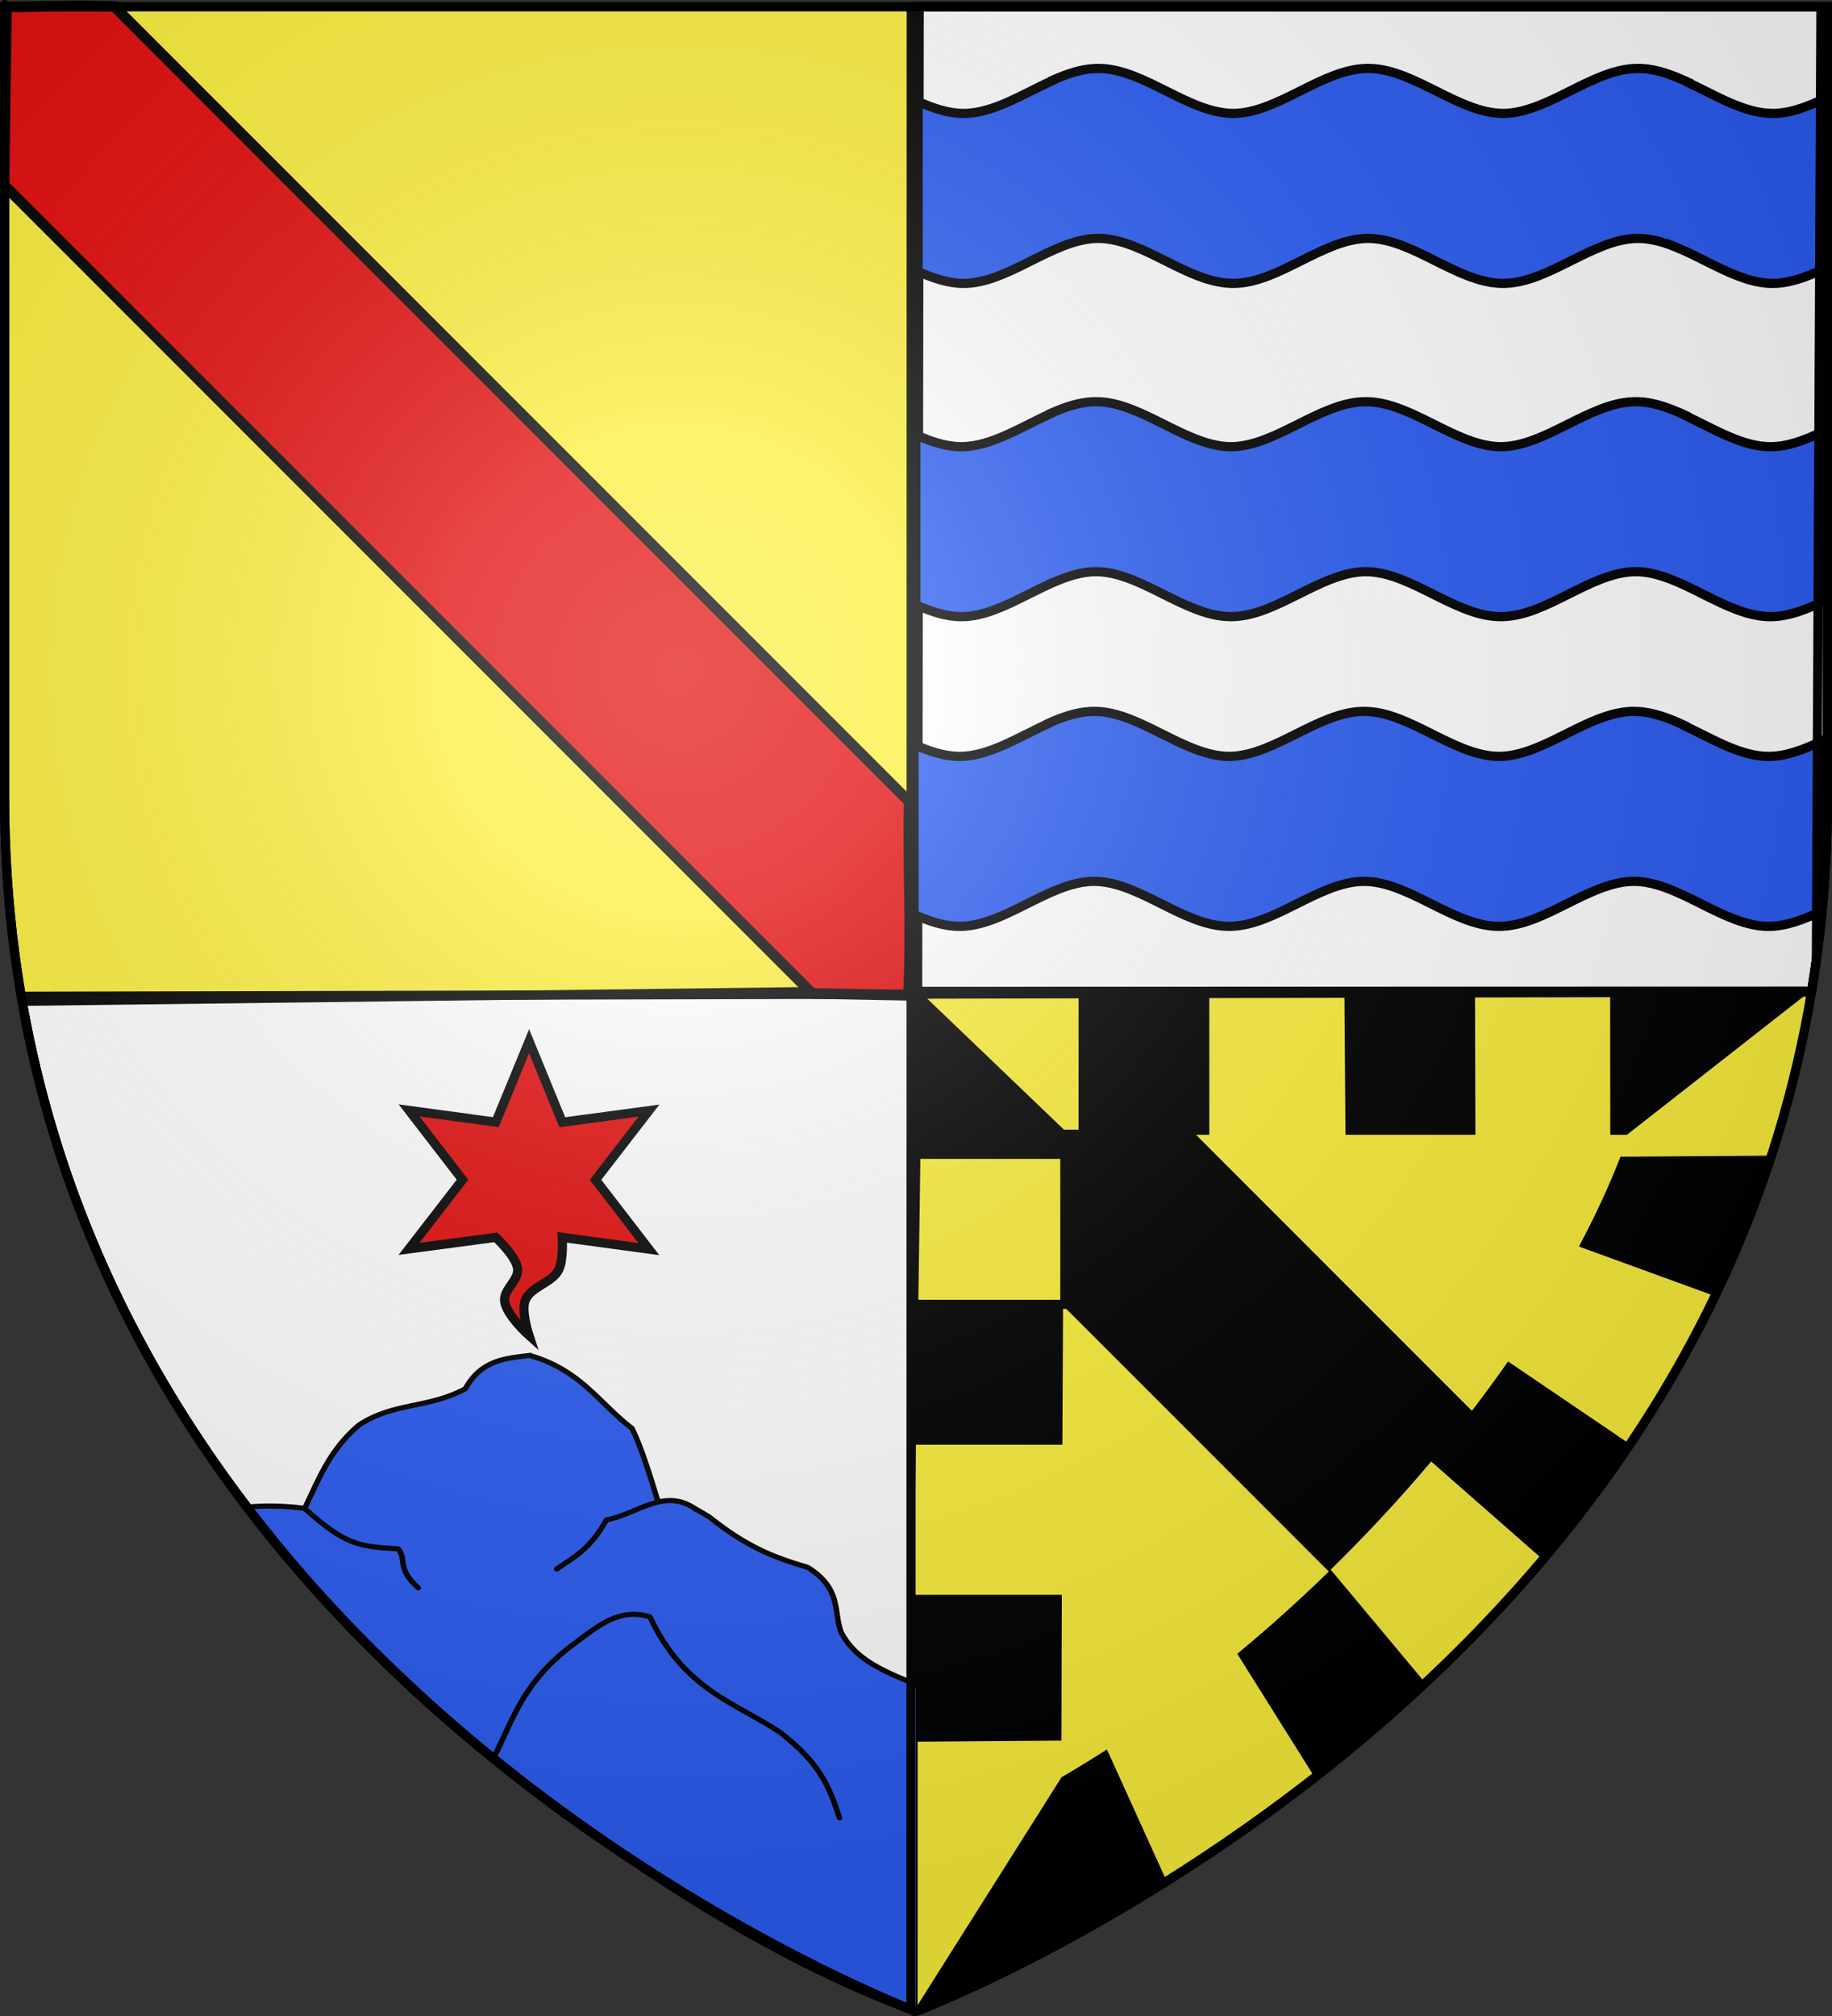<?xml version="1.0" encoding="UTF-8" standalone="no"?>
<svg
   xmlns:dc="http://purl.org/dc/elements/1.1/"
   xmlns:cc="http://creativecommons.org/ns#"
   xmlns:rdf="http://www.w3.org/1999/02/22-rdf-syntax-ns#"
   xmlns:svg="http://www.w3.org/2000/svg"
   xmlns="http://www.w3.org/2000/svg"
   xmlns:xlink="http://www.w3.org/1999/xlink"
   xmlns:sodipodi="http://sodipodi.sourceforge.net/DTD/sodipodi-0.dtd"
   xmlns:inkscape="http://www.inkscape.org/namespaces/inkscape"
   height="660"
   width="600"
   version="1.0"
   id="svg2"
   sodipodi:version="0.32"
   inkscape:version="0.48.3.1 r9886"
   sodipodi:docname="Blason_François_de_Calvo.svg"
   inkscape:export-filename="/Users/olivier/Desktop/Blason Rouge/Blason_Vide_3D.png"
   inkscape:export-xdpi="144"
   inkscape:export-ydpi="144"
   inkscape:output_extension="org.inkscape.output.svg.inkscape">
  <rect width="100%" height="100%" fill="#333333" stroke="none"/>
  <sodipodi:namedview
     inkscape:window-height="838"
     inkscape:window-width="1440"
     inkscape:pageshadow="2"
     inkscape:pageopacity="0.0"
     guidetolerance="10.0"
     gridtolerance="10.0"
     objecttolerance="10.0"
     borderopacity="1.0"
     bordercolor="#666666"
     pagecolor="#ffffff"
     id="base"
     showgrid="false"
     height="660px"
     inkscape:zoom="1.2429905"
     inkscape:cx="402.55049"
     inkscape:cy="491.4395"
     inkscape:window-x="-8"
     inkscape:window-y="-8"
     inkscape:current-layer="layer4"
     showguides="true"
     inkscape:guide-bbox="true"
     inkscape:window-maximized="1" />
  <desc
     id="desc4">Flag of Canton of Valais (Wallis)</desc>
  <defs
     id="defs6">
    <linearGradient
       id="linearGradient2893">
      <stop
         style="stop-color:white;stop-opacity:0.314;"
         offset="0"
         id="stop2895" />
      <stop
         id="stop2897"
         offset="0.19"
         style="stop-color:white;stop-opacity:0.251;" />
      <stop
         style="stop-color:#6b6b6b;stop-opacity:0.125;"
         offset="0.6"
         id="stop2901" />
      <stop
         style="stop-color:black;stop-opacity:0.125;"
         offset="1"
         id="stop2899" />
    </linearGradient>
    <radialGradient
       inkscape:collect="always"
       xlink:href="#linearGradient2893"
       id="radialGradient3163"
       gradientUnits="userSpaceOnUse"
       gradientTransform="matrix(1.353,0,0,1.349,-77.629,-85.747)"
       cx="221.445"
       cy="226.331"
       fx="221.445"
       fy="226.331"
       r="300" />
  </defs>
  <g
     inkscape:groupmode="layer"
     id="layer3"
     inkscape:label="Fond écu"
     style="display:inline">
    <path
       sodipodi:nodetypes="cccccc"
       d="m 300,658.5 c 0,0 -298.5,-112.32 -298.5,-397.772 0,-285.452 0,-258.552 0,-258.552 l 597,0 0,258.552 c 0,285.452 -298.5,397.772 -298.5,397.772 z"
       style="fill:#fcef3c;fill-opacity:1;fill-rule:evenodd;stroke:#000000;stroke-width:3;stroke-linecap:butt;stroke-linejoin:miter;stroke-miterlimit:4;stroke-opacity:1;stroke-dasharray:none"
       id="path4253"
       inkscape:export-xdpi="144"
       inkscape:export-ydpi="144"
       inkscape:connector-curvature="0" />
    <path
       sodipodi:nodetypes="cccc"
       d="m 300,658.5 c 0,0 -251.327,-94.57 -292.752,-330.69 l 291.322,-3.597 1.43,334.287 z"
       style="fill:#ffffff;fill-opacity:1;fill-rule:evenodd;stroke:#000000;stroke-width:3;stroke-linecap:butt;stroke-linejoin:miter;stroke-miterlimit:4;stroke-opacity:1;stroke-dasharray:none;display:inline"
       id="path4461"
       inkscape:export-xdpi="144"
       inkscape:export-ydpi="144"
       inkscape:connector-curvature="0" />
    <path
       sodipodi:nodetypes="cccccc"
       d="m 300.536,324.557 0.517,-322.381 297.447,0 0,258.552 c 0,22.298 -1.821,43.539 -5.179,63.752 l -292.785,0.077 z"
       style="fill:#ffffff;fill-opacity:1;fill-rule:evenodd;stroke:#000000;stroke-width:3;stroke-linecap:butt;stroke-linejoin:miter;stroke-miterlimit:4;stroke-opacity:1;stroke-dasharray:none;display:inline"
       id="path4463"
       inkscape:export-xdpi="144"
       inkscape:export-ydpi="144"
       inkscape:connector-curvature="0" />
    <path
       style="fill:#2b5df2;fill-opacity:1;stroke:#000000;stroke-width:3.025;stroke-miterlimit:4;stroke-opacity:1;stroke-dasharray:none;stroke-dashoffset:0;display:inline"
       d="m 358.241,232.902 c -0.39,0 -0.774,0.011 -1.164,0.031 -4.541,0.235 -9.09,1.797 -13.631,3.819 0,0.031 0,0.062 0,0.093 -9.725,4.364 -19.46,10.789 -29.186,10.789 -4.967,0 -9.937,-1.677 -14.903,-3.897 l 0,55.639 c 4.967,2.22 9.937,3.897 14.903,3.897 14.272,-10e-6 28.544,-13.837 42.816,-14.702 0.114,-0.007 0.228,-0.01 0.341,-0.015 0.274,-0.01 0.549,-0.015 0.823,-0.015 0.46,0 0.921,0.003 1.382,0.031 13.884,0.841 27.768,13.943 41.652,14.655 0.46,0.028 0.921,0.046 1.382,0.046 0.388,-0.004 0.776,-0.023 1.164,-0.046 13.884,-0.712 27.768,-13.814 41.652,-14.655 0.388,-0.02 0.776,-0.031 1.164,-0.031 0.46,0 0.921,0.003 1.382,0.031 13.884,0.841 27.768,13.943 41.652,14.655 0.46,0.028 0.921,0.046 1.382,0.046 0.388,-0.004 0.776,-0.023 1.164,-0.046 13.884,-0.712 27.768,-13.814 41.652,-14.655 0.388,-0.02 0.776,-0.031 1.164,-0.031 0.072,0 0.145,-5e-4 0.217,0 0.388,0.004 0.776,0.007 1.164,0.031 14.272,0.864 28.544,14.702 42.816,14.702 5.566,0 11.138,-2.102 16.704,-4.719 l 0,-55.639 c -5.566,2.617 -11.138,4.719 -16.704,4.719 -9.131,-1e-5 -18.254,-5.663 -27.385,-9.967 5e-4,-0.036 -4.5e-4,-0.072 0,-0.109 -5.142,-2.411 -10.288,-4.364 -15.431,-4.626 -0.387,-0.02 -0.777,-0.031 -1.164,-0.031 -0.072,-5e-4 -0.145,0 -0.217,0 -0.388,0 -0.776,0.011 -1.164,0.031 -13.884,0.712 -27.768,13.814 -41.652,14.655 -0.388,0.024 -0.776,0.043 -1.164,0.046 -0.46,0 -0.921,-0.019 -1.382,-0.046 -13.884,-0.841 -27.768,-13.943 -41.652,-14.655 -0.46,-0.028 -0.921,-0.031 -1.382,-0.031 -0.388,0 -0.776,0.011 -1.164,0.031 -13.884,0.712 -27.768,13.814 -41.652,14.655 -0.388,0.024 -0.776,0.043 -1.164,0.046 -0.46,0 -0.921,-0.019 -1.382,-0.046 -13.884,-0.841 -27.768,-13.943 -41.652,-14.655 -0.46,-0.028 -0.921,-0.031 -1.382,-0.031 z"
       id="path5216-2"
       inkscape:connector-curvature="0" />
    <path
       style="fill:#2b5df2;fill-opacity:1;stroke:#000000;stroke-width:3.025;stroke-miterlimit:4;stroke-opacity:1;stroke-dasharray:none;stroke-dashoffset:0"
       d="m 359.574,22.407 c -0.39,0 -0.774,0.011 -1.164,0.031 -4.541,0.235 -9.09,1.797 -13.631,3.819 0,0.031 0,0.062 0,0.093 -9.725,4.364 -19.46,10.789 -29.186,10.789 -4.967,0 -9.937,-1.677 -14.903,-3.897 l 0,55.639 c 4.967,2.22 9.937,3.897 14.903,3.897 14.272,-9e-6 28.544,-13.837 42.816,-14.702 0.114,-0.007 0.228,-0.01 0.341,-0.016 0.274,-0.01 0.549,-0.016 0.823,-0.016 0.46,0 0.921,0.003 1.382,0.031 13.884,0.841 27.768,13.943 41.652,14.655 0.46,0.028 0.921,0.047 1.382,0.047 0.388,-0.004 0.776,-0.023 1.164,-0.047 13.884,-0.712 27.768,-13.814 41.652,-14.655 0.388,-0.02 0.776,-0.031 1.164,-0.031 0.46,0 0.921,0.003 1.382,0.031 13.884,0.841 27.768,13.943 41.652,14.655 0.46,0.028 0.921,0.047 1.382,0.047 0.388,-0.004 0.776,-0.023 1.164,-0.047 13.884,-0.712 27.768,-13.814 41.652,-14.655 0.388,-0.02 0.776,-0.031 1.164,-0.031 0.072,0 0.145,-4.96e-4 0.217,0 0.388,0.004 0.776,0.007 1.164,0.031 14.272,0.864 28.544,14.702 42.816,14.702 5.566,0 11.138,-2.102 16.704,-4.719 l 0,-55.639 c -5.566,2.617 -11.138,4.719 -16.704,4.719 -9.131,-9e-6 -18.254,-5.663 -27.385,-9.967 5e-4,-0.036 -4.5e-4,-0.072 0,-0.109 -5.142,-2.411 -10.288,-4.364 -15.431,-4.626 -0.387,-0.02 -0.777,-0.031 -1.164,-0.031 -0.072,-4.96e-4 -0.145,0 -0.217,0 -0.388,0 -0.776,0.011 -1.164,0.031 -13.884,0.712 -27.768,13.814 -41.652,14.655 -0.388,0.024 -0.776,0.043 -1.164,0.047 -0.46,0 -0.921,-0.019 -1.382,-0.047 -13.884,-0.841 -27.768,-13.943 -41.652,-14.655 -0.46,-0.028 -0.921,-0.031 -1.382,-0.031 -0.388,0 -0.776,0.011 -1.164,0.031 -13.884,0.712 -27.768,13.814 -41.652,14.655 -0.388,0.024 -0.776,0.043 -1.164,0.047 -0.46,0 -0.921,-0.019 -1.382,-0.047 -13.884,-0.841 -27.768,-13.943 -41.652,-14.655 -0.46,-0.028 -0.921,-0.031 -1.382,-0.031 z"
       id="path5216"
       inkscape:connector-curvature="0" />
    <path
       style="fill:#2b5df2;fill-opacity:1;stroke:#000000;stroke-width:3.025;stroke-miterlimit:4;stroke-opacity:1;stroke-dasharray:none;stroke-dashoffset:0;display:inline"
       d="m 358.834,131.514 c -0.39,0 -0.774,0.011 -1.164,0.031 -4.541,0.235 -9.09,1.797 -13.631,3.819 0,0.031 0,0.062 0,0.093 -9.725,4.364 -19.46,10.789 -29.186,10.789 -4.967,0 -9.937,-1.677 -14.903,-3.897 l 0,55.639 c 4.967,2.22 9.937,3.897 14.903,3.897 14.272,-1e-5 28.544,-13.837 42.816,-14.702 0.114,-0.007 0.228,-0.01 0.341,-0.015 0.274,-0.01 0.549,-0.015 0.823,-0.015 0.46,0 0.921,0.003 1.382,0.031 13.884,0.841 27.768,13.943 41.652,14.655 0.46,0.028 0.921,0.046 1.382,0.046 0.388,-0.004 0.776,-0.023 1.164,-0.046 13.884,-0.712 27.768,-13.814 41.652,-14.655 0.388,-0.02 0.776,-0.031 1.164,-0.031 0.46,0 0.921,0.003 1.382,0.031 13.884,0.841 27.768,13.943 41.652,14.655 0.46,0.028 0.921,0.046 1.382,0.046 0.388,-0.004 0.776,-0.023 1.164,-0.046 13.884,-0.712 27.768,-13.814 41.652,-14.655 0.388,-0.02 0.776,-0.031 1.164,-0.031 0.072,0 0.145,-5e-4 0.217,0 0.388,0.004 0.776,0.007 1.164,0.031 14.272,0.864 28.544,14.702 42.816,14.702 5.566,0 11.138,-2.102 16.704,-4.719 l 0,-55.639 c -5.566,2.617 -11.138,4.719 -16.704,4.719 -9.131,-1e-5 -18.254,-5.663 -27.385,-9.967 5e-4,-0.036 -4.5e-4,-0.072 0,-0.109 -5.142,-2.411 -10.288,-4.364 -15.431,-4.626 -0.387,-0.02 -0.777,-0.031 -1.164,-0.031 -0.072,-5e-4 -0.145,0 -0.217,0 -0.388,0 -0.776,0.011 -1.164,0.031 -13.884,0.712 -27.768,13.814 -41.652,14.655 -0.388,0.024 -0.776,0.043 -1.164,0.046 -0.46,0 -0.921,-0.019 -1.382,-0.046 -13.884,-0.841 -27.768,-13.943 -41.652,-14.655 -0.46,-0.028 -0.921,-0.031 -1.382,-0.031 -0.388,0 -0.776,0.011 -1.164,0.031 -13.884,0.712 -27.768,13.814 -41.652,14.655 -0.388,0.024 -0.776,0.043 -1.164,0.046 -0.46,0 -0.921,-0.019 -1.382,-0.046 -13.884,-0.841 -27.768,-13.943 -41.652,-14.655 -0.46,-0.028 -0.921,-0.031 -1.382,-0.031 z"
       id="path5216-8"
       inkscape:connector-curvature="0" />
  </g>
  <g
     inkscape:groupmode="layer"
     id="layer4"
     inkscape:label="Meubles"
     style="display:inline">
    <path
       style="fill:#e20909;fill-opacity:1;fill-rule:evenodd;stroke:#000000;stroke-width:3;stroke-miterlimit:4;stroke-opacity:1;stroke-dasharray:none;display:inline"
       d="m 173.288,340.872 -10.906,26.5 -28.406,-3.844 17.5,22.688 -17.531,22.656 28.406,-3.781 c 0,0 6.705,6.121 7.18,10.271 0.434,3.788 -4.714,6.828 -4.264,10.614 0.54,4.543 7.958,11.181 7.958,11.181 0,0 -2.575,-7.794 -1.236,-11.36 1.753,-4.668 8.764,-5.676 11.009,-10.129 1.596,-3.166 1.133,-10.577 1.133,-10.577 l 28.375,3.844 -17.469,-22.688 17.5,-22.656 -28.375,3.812 z"
       id="path5838-1"
       inkscape:connector-curvature="0"
       sodipodi:nodetypes="ccccccsscsscccccc" />
    <path
       style="fill:#000000;fill-opacity:1;stroke:#000000;stroke-width:3.479;stroke-miterlimit:4;stroke-opacity:1;stroke-dasharray:none;display:inline"
       d="m 351.879,334.157 -47.281,47.281 160.285,160.285 c 21.019,-37.703 30.823,-32.984 40.458,-54.104 z"
       id="rect3968-7"
       inkscape:connector-curvature="0"
       sodipodi:nodetypes="ccccc" />
    <path
       style="fill:#e20909;fill-opacity:1;stroke:#000000;stroke-width:3.479;stroke-miterlimit:4;stroke-opacity:1;stroke-dasharray:none"
       d="M 2.13,2.293 1.309,60.563 265.994,325.248 l 31.563,0.584 c 1.074,-23.473 -0.316,-42.366 0.229,-63.355 L 37.441,2.133 C 25.512,1.748 16.037,2.091 2.13,2.293 z"
       id="rect3968"
       inkscape:connector-curvature="0"
       sodipodi:nodetypes="ccccccc" />
    <g
       transform="matrix(0.718,0,0,0.668,-52.456,249.192)"
       id="g1951"
       style="fill:#2b5df2;fill-opacity:1;display:inline">
      <path
         d="m 314.719,291.25 c -10.958,1.403 -22.118,2.097 -29.406,16.344 -17.159,9.824 -32.312,6.421 -48.469,17.719 -13.548,12.303 -18.448,26.768 -24.781,40.875 -8.845,-1.244 -17.689,-1.476 -26.534,-0.612 80.063,108.082 202.264,207.433 304.114,247.661 0,0 17.006,-14.706 38.345,-115.991 -5.772,-12.282 -20.452,-31.347 -31.613,-42.089 -14.883,-7.415 -31.945,-12.105 -39.719,-28.406 -3.454,-10.531 0.314,-21.062 -15.062,-31.594 -16.906,-5.371 -28.156,-10.388 -45.062,-24.781 -10.327,-6.679 -14.281,-9.087 -23.188,-6.969 -3.776,-13.33 -7.99,-27.81 -12,-36.406 -14.987,-12.249 -23.26,-28.527 -46.625,-35.75 z"
         style="fill:#2b5df2;fill-opacity:1;fill-rule:evenodd;stroke:#000000;stroke-width:2.5;stroke-linecap:butt;stroke-linejoin:miter;stroke-miterlimit:4;stroke-opacity:1;stroke-dasharray:none"
         id="path3391"
         sodipodi:nodetypes="cccccccccccccc"
         inkscape:connector-curvature="0" />
      <path
         d="m 298.245,488.513 c 8.882,-18.799 13.278,-37.599 37.236,-56.398 10.223,-8.172 20.146,-17.394 34.028,-12.76 15.619,35.828 38.685,41.867 59.549,56.713 18.208,15.36 22.241,26.466 26.939,41.826"
         style="fill:#2b5df2;fill-opacity:1;fill-rule:evenodd;stroke:#000000;stroke-width:2.5;stroke-linecap:round;stroke-linejoin:round;stroke-miterlimit:4;stroke-opacity:1;stroke-dasharray:none"
         id="path3206"
         inkscape:connector-curvature="0"
         sodipodi:nodetypes="ccccc" />
      <path
         d="m 212.485,366.717 c 18.151,17.212 23.82,18.193 42.18,19.318 4.105,5.199 -0.829,9.689 9.216,19.141"
         style="fill:#2b5df2;fill-opacity:1;fill-rule:evenodd;stroke:#000000;stroke-width:2.5;stroke-linecap:round;stroke-linejoin:round;stroke-miterlimit:4;stroke-opacity:1;stroke-dasharray:none"
         id="path3214"
         inkscape:connector-curvature="0" />
      <path
         d="m 390.777,366.894 c -14.415,-11.454 -26.702,2.084 -41.117,4.962 -7.562,14.714 -15.124,18.368 -22.685,24.103"
         style="fill:#2b5df2;fill-opacity:1;fill-rule:evenodd;stroke:#000000;stroke-width:2.5;stroke-linecap:round;stroke-linejoin:round;stroke-miterlimit:4;stroke-opacity:1;stroke-dasharray:none"
         id="path3218"
         inkscape:connector-curvature="0" />
    </g>
    <path
       style="fill:#000000;fill-rule:evenodd;stroke:none;stroke-width:3;stroke-linecap:butt;stroke-linejoin:miter;stroke-opacity:1;display:inline;fill-opacity:1"
       d="M 592,322 L 593.281,324.594 C 593.316,324.385 593.372,324.178 593.406,323.969 C 593.199,323.679 592,322 592,322 z M 300,324.844 L 300,657.5 C 300.068,657.653 300.018,657.976 299.875,658.438 C 299.878,658.439 300,658.5 300,658.5 C 300,658.5 553.408,563.124 593.25,324.844 L 300,324.844 z M 348.594,371.5 L 533,371.5 C 533,371.5 531.706,372.218 533,372.562 C 507.953,443.339 433.417,531.949 347.594,581.875 C 347.594,561.71 348.24,371.854 348.594,371.5 z"
       id="path3707" />
    <path
       style="fill:#fcef3c;fill-opacity:1;fill-rule:evenodd;stroke:none;display:inline"
       d="m 396.22,325.178 44.092,0 0.37,48.791 -44.625,-1.294 0,-47.16 z"
       id="path4035"
       inkscape:connector-curvature="0"
       sodipodi:nodetypes="cccccc" />
    <path
       style="fill:#fcef3c;fill-opacity:1;fill-rule:evenodd;stroke:none;display:inline"
       d="m 483.247,324.684 44.092,0 0.042,49.459 -44.154,0.573 -0.143,-49.694 z"
       id="path4037"
       inkscape:connector-curvature="0"
       sodipodi:nodetypes="cccccc" />
    <path
       style="fill:#fcef3c;fill-rule:evenodd;stroke:#000000;stroke-width:3;stroke-linecap:butt;stroke-linejoin:miter;stroke-opacity:1;display:inline;fill-opacity:1"
       d="M 347.847,371.322 L 354.742,371.322 L 354.742,324.934 L 299.411,324.934 L 347.847,371.322 z"
       id="path4039"
       sodipodi:nodetypes="ccccc" />
    <path
       style="fill:#fcef3c;fill-opacity:1;fill-rule:evenodd;stroke:none"
       d="m 592.25,325 -59.876,46.875 c -1.315,0.482 -0.099,0.838 -0.125,1.063 -0.717,2.025 -0.733,3.696 -1.53,5.749 l 49.406,-0.344 c 5.316,-16.297 9.646,-33.381 12.75,-51.281 z"
       id="path4041"
       inkscape:connector-curvature="0"
       sodipodi:nodetypes="ccccccc" />
    <path
       style="fill:#fcef3c;fill-rule:evenodd;stroke:#000000;stroke-width:3;stroke-linecap:butt;stroke-linejoin:miter;stroke-opacity:1;display:inline;fill-opacity:1"
       d="M 299.958,377.895 L 348.749,377.895 L 348.749,427.019 L 299.251,427.019 L 299.958,377.895 z"
       id="path4054" />
    <path
       style="fill:#fcef3c;fill-opacity:1;fill-rule:evenodd;stroke:none;display:inline"
       d="m 299.958,472.98 50.972,0 0,49.124 -51.679,0 z"
       id="path4056"
       inkscape:connector-curvature="0"
       sodipodi:nodetypes="ccccc" />
    <path
       style="fill:#fcef3c;fill-opacity:1;fill-rule:evenodd;stroke:none"
       d="m 347.708,581.762 2.728,-11.937 -49.916,0.372 0,86.267 z"
       id="path4058"
       inkscape:connector-curvature="0"
       sodipodi:nodetypes="ccccc" />
    <path
       style="fill:#fcef3c;fill-opacity:1;fill-rule:evenodd;stroke:none"
       d="m 516.687,407.937 c -6.635,12.424 -19.353,21.478 -28.187,34.12 l 45.312,30.724 c 10.16,-15.132 19.562,-31.274 27.844,-48.469 z"
       id="path4060"
       inkscape:connector-curvature="0"
       sodipodi:nodetypes="ccccc" />
    <path
       style="fill:#fcef3c;fill-rule:evenodd;stroke:none;stroke-width:3;stroke-linecap:butt;stroke-linejoin:miter;stroke-opacity:1;fill-opacity:1"
       d="M 468.719,478.469 C 458.522,490.582 447.491,502.456 435.812,513.875 L 466.781,550.938 C 479.935,538.625 492.912,525.169 505.281,510.531 L 468.719,478.469 z"
       id="path4062" />
    <path
       style="fill:#fcef3c;fill-opacity:1;fill-rule:evenodd;stroke:none"
       d="m 404.497,540.264 c -13.456,11.129 -28.985,19.903 -43.437,29.247 l 21.033,46.333 c 15.267,-9.592 31.73,-20.874 48.5,-33.969 z"
       id="path4064"
       inkscape:connector-curvature="0"
       sodipodi:nodetypes="ccccc" />
    <g
       id="g4664"
       inkscape:label="Fond écu"
       style="fill:#fcef3c;fill-opacity:0.812;stroke:#ff0000;display:inline"
       transform="translate(-738.688,-53.592)" />
    <g
       id="g4680"
       inkscape:label="Reflet final"
       style="fill:#fcef3c;fill-opacity:0.812;stroke:#ff0000;display:inline"
       transform="translate(-738.688,-53.592)" />
    <g
       id="g4682"
       inkscape:label="Contour final"
       style="fill:#fcef3c;fill-opacity:0.812;stroke:#ff0000;display:inline"
       transform="translate(-738.688,-53.592)" />
    <path
       style="fill:none;fill-opacity:1;fill-rule:nonzero;stroke:#000000;stroke-width:3;stroke-linecap:round;stroke-linejoin:round;stroke-miterlimit:4;stroke-dasharray:none;stroke-dashoffset:0;stroke-opacity:1;display:inline"
       d="M 298.438,2.188 L 298.406,325.469 L 593.25,324.812 C 593.83,321.343 594.387,317.843 594.875,314.312 L 596.375,2.188 L 298.438,2.188 z M 298.406,325.469 L 6.969,326.156 C 43.113,537.778 247.668,636.209 291.594,655.062 C 291.77,655.136 291.949,655.208 292.125,655.281 C 295.55,656.745 297.169,657.384 298.344,657.844 L 298.406,325.469 z"
       id="path4976" />
  </g>
  <g
     inkscape:groupmode="layer"
     id="layer2"
     inkscape:label="Reflet final"
     sodipodi:insensitive="true"
     style="display:inline">
    <path
       sodipodi:nodetypes="cccccc"
       d="M 300,658.5 C 300,658.5 598.5,546.18 598.5,260.728 C 598.5,-24.723 598.5,2.176 598.5,2.176 L 1.5,2.176 L 1.5,260.728 C 1.5,546.18 300,658.5 300,658.5 z "
       style="opacity:1;fill:url(#radialGradient3163);fill-opacity:1;fill-rule:evenodd;stroke:none;stroke-width:1px;stroke-linecap:butt;stroke-linejoin:miter;stroke-opacity:1"
       id="path2875"
       inkscape:export-xdpi="144"
       inkscape:export-ydpi="144" />
  </g>
  <g
     inkscape:groupmode="layer"
     id="layer1"
     inkscape:label="Contour final"
     sodipodi:insensitive="true">
    <path
       sodipodi:nodetypes="cccccc"
       d="M 300,658.5 C 300,658.5 1.5,546.18 1.5,260.728 C 1.5,-24.723 1.5,2.176 1.5,2.176 L 598.5,2.176 L 598.5,260.728 C 598.5,546.18 300,658.5 300,658.5 z"
       style="opacity:1;fill:none;fill-opacity:1;fill-rule:evenodd;stroke:#000000;stroke-width:3;stroke-linecap:butt;stroke-linejoin:miter;stroke-miterlimit:4;stroke-dasharray:none;stroke-opacity:1"
       id="path1411"
       inkscape:export-xdpi="144"
       inkscape:export-ydpi="144" />
  </g>
</svg>
